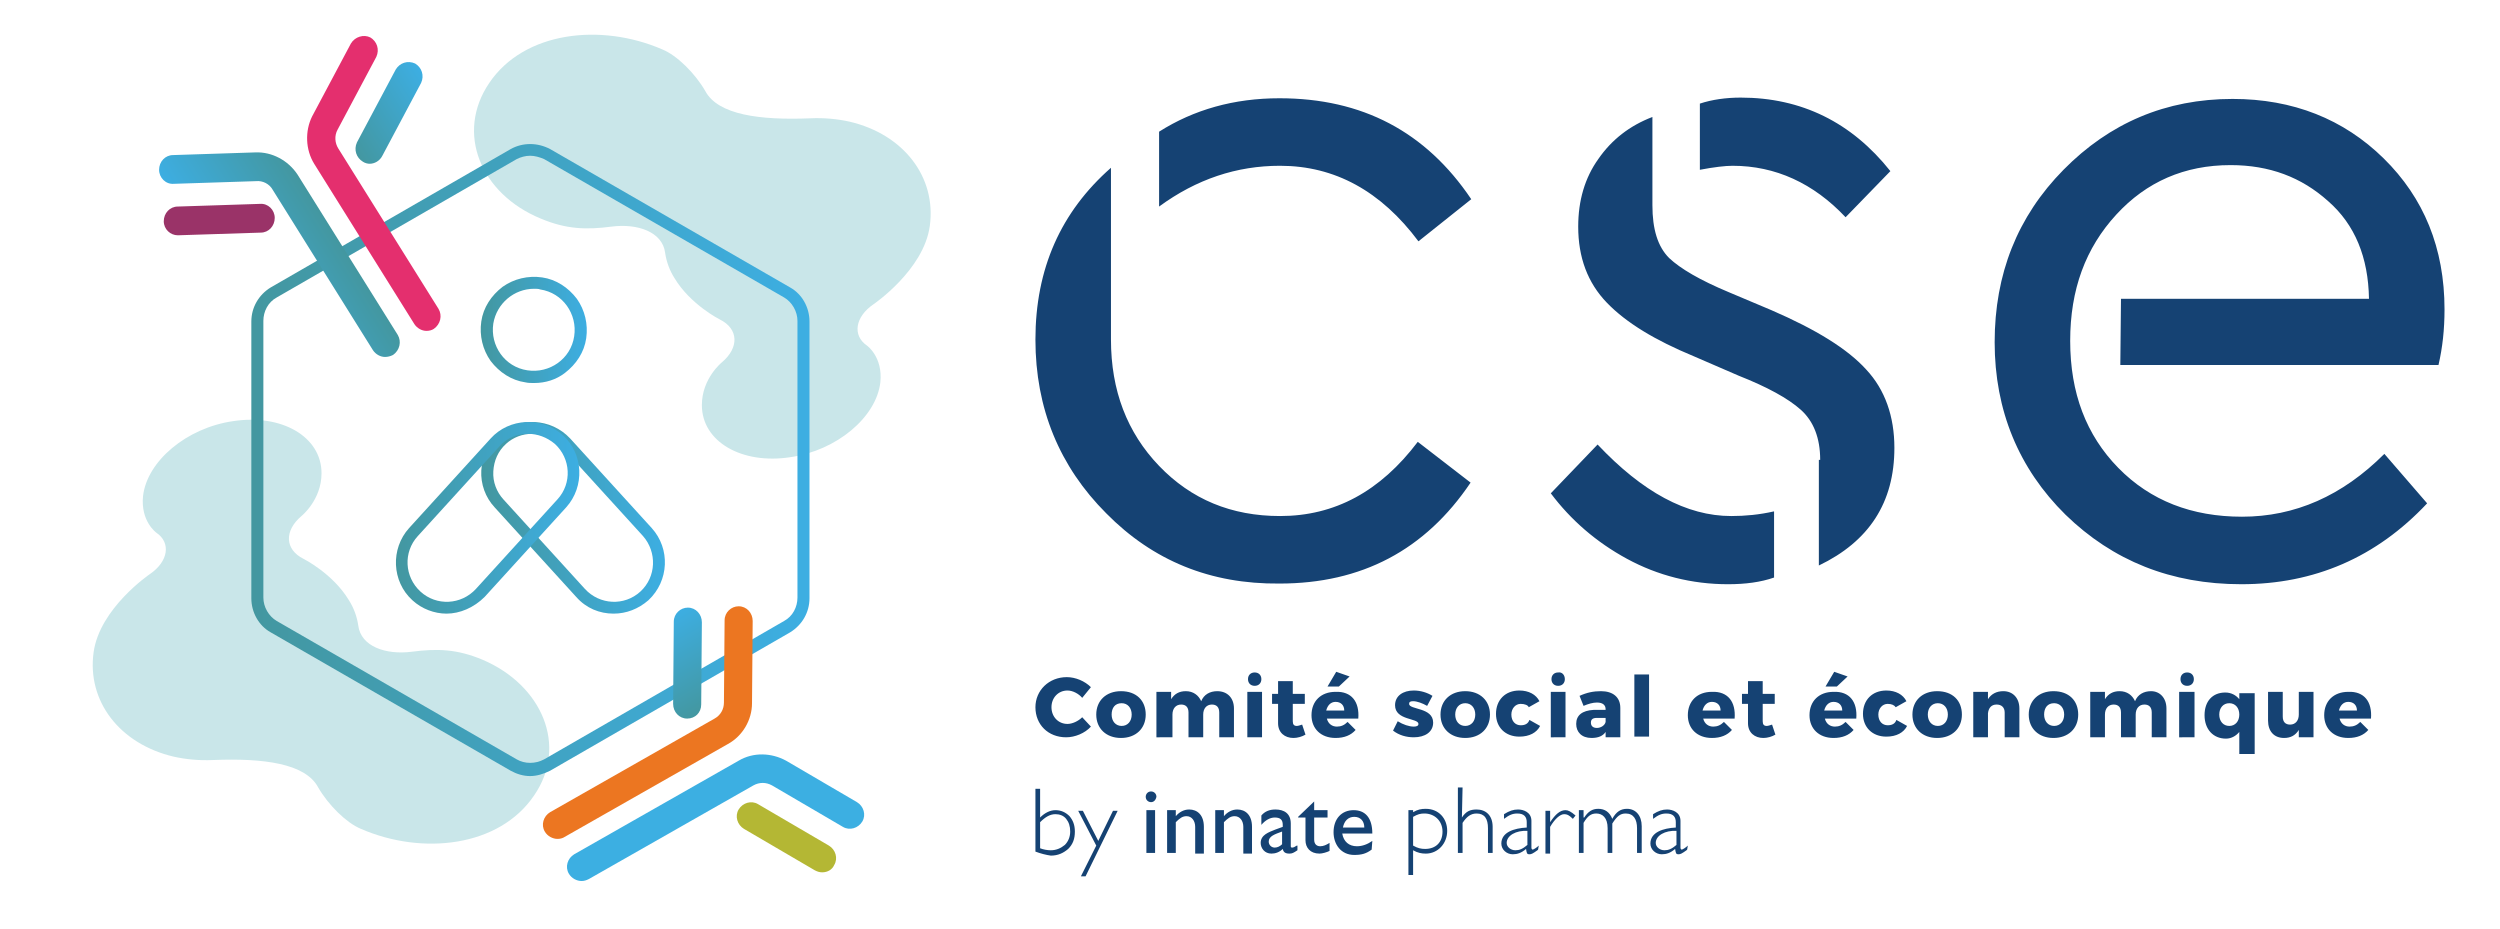 <svg id="Calque_1" xmlns="http://www.w3.org/2000/svg" viewBox="0 0 374 139"><style>.st0{fill:#c9e6e9}.st10{fill:#154273}</style><path class="st0" d="M72.2 98.7c-3.8-1.6-6.8-1.7-10.6-1.2-3.9.5-7.6-.8-8-3.9-.2-1.4-.7-2.7-1.4-3.8-2.4-4-6.8-6.2-6.8-6.2-2.8-1.4-2.9-4.2-.3-6.4 0 0 3-2.4 3-6.4 0-5.5-6-8.9-13.2-7.8-7 1-12.9 6-13.5 11.2-.4 3.8 2 5.5 2 5.5 2.2 1.5 1.8 4.3-1 6.2 0 0-7.5 5.1-8.4 11.7-1 7.3 3.9 13.7 12 15.6 1.8.4 3.8.6 5.9.5 7.5-.3 13.8.5 15.7 4.1 1.5 2.6 4.2 5.3 6.4 6.2 9.2 4 20.7 2.7 25.9-5 5.1-7.4 1.2-16.5-7.7-20.3zM80.9 32.7c3.8 1.6 6.8 1.7 10.6 1.2 3.9-.5 7.6.8 8 3.9.2 1.4.7 2.7 1.4 3.8 2.4 4 6.8 6.2 6.8 6.2 2.8 1.4 2.9 4.2.3 6.4 0 0-3 2.4-3 6.4 0 5.5 6 8.9 13.2 7.8 7-1 12.9-6 13.5-11.2.4-3.8-2-5.5-2-5.5-2.2-1.5-1.8-4.3 1-6.2 0 0 7.5-5.1 8.4-11.7 1-7.3-3.9-13.7-12-15.6-1.8-.4-3.8-.6-5.9-.5-7.5.3-13.8-.5-15.7-4.1-1.5-2.6-4.2-5.3-6.4-6.2-9.2-4-20.7-2.7-25.9 5-5.1 7.5-1.3 16.6 7.7 20.3z"/><linearGradient id="SVGID_1_" gradientUnits="userSpaceOnUse" x1="37.6" y1="49.875" x2="121.008" y2="49.875" gradientTransform="matrix(1 0 0 -1 0 118.724)"><stop offset="0" stop-color="#4397a0"/><stop offset="1" stop-color="#3daee2"/></linearGradient><path d="M79.3 116.1c-1 0-2-.3-2.9-.8L40.5 94.6c-1.8-1-2.9-3-2.9-5.1V48.1c0-2.1 1.1-4 2.9-5.1l35.9-20.7c1.8-1 4-1 5.9 0L118.2 43c1.8 1 2.9 3 2.9 5.1v41.4c0 2.1-1.1 4-2.9 5.1l-35.9 20.7c-1 .5-2 .8-3 .8zm0-92.8c-.7 0-1.4.2-2 .5L41.4 44.5c-1.3.7-2 2.1-2 3.5v41.4c0 1.4.8 2.8 2 3.5l35.9 20.7c1.2.7 2.8.7 4.1 0l35.9-20.7c1.3-.7 2-2.1 2-3.5V48c0-1.4-.8-2.8-2-3.5L81.4 23.8c-.7-.3-1.4-.5-2.1-.5z" fill="url(#SVGID_1_)"/><path d="M63.8 49.5c-.7 0-1.4-.4-1.8-1l-15-24c-1.3-2.1-1.4-4.9-.3-7.1l5.8-10.9c.6-1 1.9-1.4 2.9-.9 1 .6 1.4 1.8.9 2.9l-5.8 10.9c-.5.9-.4 2 .1 2.8l15 24c.6 1 .3 2.3-.7 3-.3.2-.7.3-1.1.3z" fill="#e42f6e"/><linearGradient id="SVGID_2_" gradientUnits="userSpaceOnUse" x1="48.278" y1="220.47" x2="63.24" y2="220.47" gradientTransform="scale(1 -1) rotate(32.031 470.504 105.94)"><stop offset="0" stop-color="#4397a0"/><stop offset="1" stop-color="#3daee2"/></linearGradient><path d="M55.3 24.5c-.3 0-.7-.1-1-.3-1-.6-1.4-1.8-.9-2.9l5.8-10.9c.6-1 1.8-1.4 2.9-.9 1 .6 1.4 1.8.9 2.9l-5.8 10.9c-.4.8-1.2 1.2-1.9 1.2z" fill="url(#SVGID_2_)"/><linearGradient id="SVGID_3_" gradientUnits="userSpaceOnUse" x1="369.619" y1="210.782" x2="387.064" y2="210.782" gradientTransform="scale(-1) rotate(-32.031 -265.676 818.053)"><stop offset="0" stop-color="#4397a0"/><stop offset="1" stop-color="#3daee2"/></linearGradient><path d="M57.6 53.4c-.7 0-1.4-.4-1.8-1l-15-24c-.5-.9-1.5-1.4-2.5-1.3l-12.3.4c-1.2.1-2.2-.9-2.2-2.1s.9-2.2 2.1-2.2l12.3-.4c2.5-.1 4.9 1.2 6.3 3.3l15 24c.6 1 .3 2.3-.7 3-.4.2-.8.3-1.2.3z" fill="url(#SVGID_3_)"/><g><path d="M26.6 35.2c-1.1 0-2.1-.9-2.1-2.1s.9-2.2 2.1-2.2l12.3-.4c1.2-.1 2.2.9 2.2 2.1s-.9 2.2-2.1 2.2l-12.4.4z" fill="#9a3368"/></g><g><path d="M87 131.8c-.7 0-1.5-.4-1.9-1.1-.6-1-.2-2.3.8-2.9l24.6-14c2.2-1.3 4.9-1.2 7.1 0l10.6 6.2c1 .6 1.4 1.9.8 2.9s-1.9 1.4-2.9.8l-10.6-6.2c-.9-.5-1.9-.5-2.8 0l-24.6 14c-.4.2-.7.3-1.1.3z" fill="#3cafe2"/><path d="M123 130.5c-.4 0-.7-.1-1.1-.3l-10.6-6.2c-1-.6-1.4-1.9-.8-2.9s1.9-1.4 2.9-.8l10.6 6.2c1 .6 1.4 1.9.8 2.9-.3.7-1 1.1-1.8 1.1z" fill="#b4b734"/><path d="M83.4 125.5c-.7 0-1.5-.4-1.9-1.1-.6-1-.2-2.3.8-2.9l24.6-14c.9-.5 1.4-1.4 1.4-2.4l.1-12.3c0-1.2 1-2.1 2.1-2.1 1.2 0 2.1 1 2.1 2.2l-.1 12.3c0 2.5-1.4 4.9-3.6 6.1l-24.6 14c-.2.1-.5.2-.9.2z" fill="#ec7621"/><linearGradient id="SVGID_4_" gradientUnits="userSpaceOnUse" x1="74.53" y1="-128.694" x2="89.493" y2="-128.694" gradientTransform="scale(-1) rotate(60.302 -35.785 -273.088)"><stop offset="0" stop-color="#4397a0"/><stop offset="1" stop-color="#3daee2"/></linearGradient><path d="M102.8 107.5c-1.2 0-2.1-1-2.1-2.2l.1-12.3c0-1.2 1-2.1 2.1-2.1 1.2 0 2.1 1 2.1 2.2l-.1 12.3c0 1.2-.9 2.1-2.1 2.1z" fill="url(#SVGID_4_)"/></g><g><path class="st10" d="M172.8 127.6h-1.3v-6.4h1.3v6.4zm-.6-7.6c-.4 0-.8-.3-.8-.8 0-.4.3-.8.8-.8.4 0 .8.3.8.8-.1.5-.4.8-.8.8zM175.9 122.1c.5-.6 1.2-1 2-1 1.2 0 2.2.8 2.2 2.6v4h-1.3v-4c0-.9-.5-1.6-1.3-1.6-.6 0-1 .3-1.6.9v4.6h-1.3v-6.4h1.3v.9zM183.1 122.1c.5-.6 1.2-1 2-1 1.2 0 2.2.8 2.2 2.6v4H186v-4c0-.9-.5-1.6-1.3-1.6-.6 0-1 .3-1.6.9v4.6h-1.3v-6.4h1.3v.9zM191.8 126.3c-.3.3-.7.5-1.1.5-.5 0-.9-.4-.9-.9 0-.8.9-1.1 2-1.5v1.9zm2.2.2c-.3.2-.5.3-.7.3s-.2-.1-.2-.3v-3.3c0-1.5-1-2.1-2.3-2.1-.9 0-1.6.3-2.1.9v1.4c.6-.7 1.3-1.1 2-1.1.8 0 1.2.3 1.2 1.1v.3l-1.1.4c-1 .4-2.2.8-2.2 2 0 .8.6 1.6 1.6 1.6.6 0 1.2-.2 1.7-.7.1.5.4.7 1 .7.4 0 .6-.1 1.2-.5v-.7h-.1zM196.6 121.2h2v1.1h-2v3.3c0 .8.5 1 .9 1 .5 0 .9-.2 1.4-.5v1.2c-.4.2-1.1.4-1.5.4-1.4 0-2.1-.9-2.1-2v-3.4h-1.1v-.1l2.4-2.3v1.3zM200.9 123.8c.2-1 .8-1.6 1.7-1.6.9 0 1.5.6 1.5 1.6h-3.2zm4.4 2c-.7.5-1.5.8-2.3.8-1.2 0-2-.7-2.2-1.9h4.5c0-2.4-1.1-3.5-2.8-3.5-1.8 0-3 1.3-3 3.3 0 1.8 1.1 3.4 3.1 3.4 1.1 0 1.8-.2 2.6-.8l.1-1.3zM211.4 122.2c.7-.4 1.1-.5 1.7-.5 1.5 0 2.7 1.1 2.7 2.7s-1 2.6-2.6 2.6c-.6 0-1.1-.1-1.8-.5v-4.3zm0-1h-.7v9.7h.7v-3.7c.7.4 1.3.5 1.9.5 1.8 0 3.2-1.5 3.2-3.4s-1.3-3.3-3.2-3.3c-.7 0-1.2.1-1.9.5v-.3zM218.7 122.3c.6-.9 1.2-1.2 2.2-1.2 1.4 0 2.4.9 2.4 2.6v3.9h-.7v-3.7c0-1.4-.5-2.2-1.7-2.2-.9 0-1.5.5-2.1 1.4v4.5h-.7v-9.8h.7l-.1 4.5zM228.5 126.4c-.7.6-1.2.8-1.8.8-.7 0-1.3-.5-1.3-1.1 0-1.1 1.4-1.9 3.1-1.8v2.1zm1.7.1c-.3.3-.8.6-.9.6s-.2-.1-.2-.3v-4c0-1.3-1.2-1.7-2-1.7-.7 0-1.3.2-2.1.7v.7c.8-.6 1.3-.8 2-.8 1 0 1.4.5 1.4 1.3v.8c-1.9.1-3.8.7-3.8 2.4 0 .9.8 1.6 1.7 1.6.7 0 1.3-.2 2-.8.1.6.1.8.5.8.3 0 .5-.1 1.2-.6l.1-.1.1-.6zM235.3 122.5c-.6-.6-.9-.7-1.3-.7-.6 0-1.4.7-2.1 1.9v4h-.7v-6.4h.7v1.7c.8-1.2 1.5-1.8 2.3-1.8.4 0 .8.2 1.5.8l-.4.5zM237 122.3c.6-.9 1.2-1.3 2.1-1.3 1 0 1.7.5 2.1 1.5.6-1.1 1.3-1.5 2.2-1.5 1.3 0 2.2 1 2.2 2.6v4h-.7v-3.7c0-1.3-.5-2.2-1.7-2.2-.8 0-1.3.4-2 1.5v4.4h-.7v-3.7c0-1.6-.8-2.2-1.7-2.2-.8 0-1.3.4-1.9 1.4v4.5h-.7v-6.4h.7v1.1h.1zM250.8 126.4c-.7.6-1.2.8-1.8.8-.7 0-1.3-.5-1.3-1.1 0-1.1 1.4-1.9 3.1-1.8v2.1zm1.7.1c-.3.3-.8.6-.9.6s-.2-.1-.2-.3v-4c0-1.3-1.2-1.7-2-1.7-.7 0-1.3.2-2.1.7v.7c.8-.6 1.3-.8 2-.8 1 0 1.4.5 1.4 1.3v.8c-1.9.1-3.8.7-3.8 2.4 0 .9.8 1.6 1.7 1.6.7 0 1.3-.2 2-.8.1.6.1.8.5.8.3 0 .5-.1 1.2-.6l.1-.1.1-.6zM154.9 127.4V118h.7v4.3c.7-.7 1.5-1.1 2.3-1.1s1.5.3 2.1.9c.5.6.8 1.3.8 2.3 0 1.1-.3 1.9-1 2.6-.7.6-1.5 1-2.6 1-.7-.1-1.5-.3-2.3-.6zm.7-4.4v3.9c.5.2 1.1.3 1.6.3.8 0 1.5-.3 2.1-.8.5-.5.8-1.2.8-2s-.2-1.4-.6-1.9-1-.7-1.6-.7c-.8 0-1.5.4-2.3 1.2zM167.2 121.3l-4.8 9.8h-.7l2.3-4.6-2.7-5.2h.7l2.3 4.5 2.2-4.5h.7z"/></g><g><path class="st10" d="M159.7 103.3c-1.4 0-2.4 1.1-2.4 2.5s1 2.5 2.4 2.5c.7 0 1.6-.4 2.2-1l1.3 1.4c-.9 1-2.4 1.6-3.7 1.6-2.7 0-4.6-1.9-4.6-4.5 0-2.5 2-4.5 4.7-4.5 1.3 0 2.7.6 3.6 1.5l-1.3 1.6c-.5-.6-1.4-1.1-2.2-1.1zM171.4 106.9c0 2.1-1.5 3.5-3.7 3.5s-3.7-1.4-3.7-3.5 1.5-3.5 3.7-3.5c2.3 0 3.7 1.4 3.7 3.5zm-5.1 0c0 1 .6 1.7 1.5 1.7s1.5-.7 1.5-1.7-.6-1.7-1.5-1.7c-1 0-1.5.7-1.5 1.7zM184.6 106v4.3h-2.2v-3.7c0-.8-.4-1.2-1.1-1.2-.8 0-1.3.6-1.3 1.5v3.4h-2.2v-3.7c0-.8-.4-1.2-1.1-1.2-.8 0-1.3.6-1.3 1.5v3.4H173v-6.8h2.2v1.1c.5-.8 1.2-1.2 2.2-1.2 1.1 0 1.9.6 2.3 1.5.4-1 1.3-1.5 2.4-1.5 1.5 0 2.5 1 2.5 2.6zM188.8 103.5v6.8h-2.2v-6.8h2.2zm-.1-1.9c0 .6-.4 1-1 1s-1-.4-1-1 .4-1 1-1 1 .4 1 1zM195.3 109.9c-.5.3-1.2.5-1.8.5-1.3 0-2.3-.8-2.3-2.2v-2.9h-.9v-1.5h.9v-1.9h2.2v1.9h1.8v1.5h-1.8v2.6c0 .5.2.7.6.7.2 0 .5-.1.8-.2l.5 1.5zM203.2 107.5h-4.7c.2.8.8 1.2 1.5 1.2.6 0 1.1-.2 1.6-.7l1.2 1.2c-.7.8-1.7 1.2-3 1.2-2.2 0-3.6-1.4-3.6-3.4 0-2.1 1.4-3.5 3.6-3.5 2.4-.1 3.6 1.5 3.4 4zm-2.1-1.2c0-.8-.5-1.3-1.3-1.3-.7 0-1.2.5-1.4 1.3h2.7zm-.8-3.6h-1.7l1.3-2.2 2 .7-1.6 1.5zM211.4 104.9c-.4 0-.6.1-.6.4 0 .9 3.6.5 3.6 2.8 0 1.4-1.2 2.2-2.9 2.2-1.1 0-2.2-.3-3.1-1l.7-1.4c.8.5 1.7.8 2.4.8.4 0 .7-.1.7-.4 0-.9-3.5-.5-3.5-2.8 0-1.4 1.2-2.2 2.8-2.2 1 0 2 .3 2.8.8l-.8 1.5c-.7-.4-1.5-.7-2.1-.7zM222.9 106.9c0 2.1-1.5 3.5-3.7 3.5s-3.7-1.4-3.7-3.5 1.5-3.5 3.7-3.5 3.7 1.4 3.7 3.5zm-5.2 0c0 1 .6 1.7 1.5 1.7s1.5-.7 1.5-1.7-.6-1.7-1.5-1.7-1.5.7-1.5 1.7zM227.5 105.3c-.8 0-1.4.7-1.4 1.6 0 1 .6 1.6 1.4 1.6.6 0 1.1-.2 1.3-.8l1.6.9c-.5 1-1.6 1.6-3.1 1.6-2.1 0-3.5-1.4-3.5-3.4 0-2.1 1.4-3.5 3.5-3.5 1.4 0 2.5.6 3 1.6l-1.6.9c-.1-.3-.6-.5-1.2-.5zM234.2 103.5v6.8H232v-6.8h2.2zm-.1-1.9c0 .6-.4 1-1 1s-1-.4-1-1 .4-1 1-1c.6-.1 1 .4 1 1zM242.4 105.9v4.4h-2.2v-.8c-.4.6-1.1.9-2.1.9-1.5 0-2.3-.9-2.3-2.1 0-1.3.9-2 2.6-2.1h1.8v-.1c0-.6-.4-1-1.3-1-.6 0-1.3.2-2 .5l-.6-1.5c1.1-.5 2.1-.7 3.2-.7 1.8 0 2.9.9 2.9 2.5zm-2.2 2.1v-.6h-1.3c-.6 0-.9.2-.9.7s.3.8.9.8c.6 0 1.2-.4 1.3-.9zM246.7 100.9v9.3h-2.2v-9.3h2.2zM259.5 107.5h-4.7c.2.8.8 1.2 1.5 1.2.6 0 1.1-.2 1.6-.7l1.2 1.2c-.7.8-1.7 1.2-3 1.2-2.2 0-3.6-1.4-3.6-3.4 0-2.1 1.4-3.5 3.6-3.5 2.4-.1 3.6 1.5 3.4 4zm-2.1-1.2c0-.8-.5-1.3-1.3-1.3-.7 0-1.2.5-1.4 1.3h2.7zM265.6 109.9c-.5.3-1.2.5-1.8.5-1.3 0-2.3-.8-2.3-2.2v-2.9h-.9v-1.5h.9v-1.9h2.2v1.9h1.8v1.5h-1.8v2.6c0 .5.2.7.6.7.2 0 .5-.1.8-.2l.5 1.5zM277.7 107.5H273c.2.8.8 1.2 1.5 1.2.6 0 1.1-.2 1.6-.7l1.2 1.2c-.7.8-1.7 1.2-3 1.2-2.2 0-3.6-1.4-3.6-3.4 0-2.1 1.4-3.5 3.6-3.5 2.4-.1 3.6 1.5 3.4 4zm-2.1-1.2c0-.8-.5-1.3-1.3-1.3-.7 0-1.2.5-1.4 1.3h2.7zm-.8-3.6h-1.7l1.3-2.2 2 .7-1.6 1.5zM282.4 105.3c-.8 0-1.4.7-1.4 1.6 0 1 .6 1.6 1.4 1.6.6 0 1.1-.2 1.3-.8l1.6.9c-.5 1-1.6 1.6-3.1 1.6-2.1 0-3.5-1.4-3.5-3.4 0-2.1 1.4-3.5 3.5-3.5 1.4 0 2.5.6 3 1.6l-1.6.9c-.2-.3-.6-.5-1.2-.5zM293.5 106.9c0 2.1-1.5 3.5-3.7 3.5s-3.7-1.4-3.7-3.5 1.5-3.5 3.7-3.5c2.3 0 3.7 1.4 3.7 3.5zm-5.1 0c0 1 .6 1.7 1.5 1.7s1.5-.7 1.5-1.7-.6-1.7-1.5-1.7-1.5.7-1.5 1.7zM302.1 106v4.3h-2.2v-3.7c0-.8-.5-1.2-1.2-1.2-.8 0-1.2.5-1.3 1.3v3.6h-2.2v-6.8h2.2v1.1c.5-.8 1.3-1.2 2.3-1.2 1.4 0 2.4 1 2.4 2.6zM310.9 106.9c0 2.1-1.5 3.5-3.7 3.5s-3.7-1.4-3.7-3.5 1.5-3.5 3.7-3.5c2.3 0 3.7 1.4 3.7 3.5zm-5.1 0c0 1 .6 1.7 1.5 1.7s1.5-.7 1.5-1.7-.6-1.7-1.5-1.7c-1 0-1.5.7-1.5 1.7zM324.1 106v4.3h-2.2v-3.7c0-.8-.4-1.2-1.1-1.2-.8 0-1.3.6-1.3 1.5v3.4h-2.2v-3.7c0-.8-.4-1.2-1.1-1.2-.8 0-1.3.6-1.3 1.5v3.4h-2.2v-6.8h2.2v1.1c.5-.8 1.2-1.2 2.2-1.2 1.1 0 1.9.6 2.3 1.5.4-1 1.3-1.5 2.4-1.5 1.3 0 2.3 1 2.3 2.6zM328.3 103.5v6.8H326v-6.8h2.3zm-.1-1.9c0 .6-.4 1-1 1s-1-.4-1-1 .4-1 1-1 1 .4 1 1zM337.3 103.5v9.3H335v-3.3c-.5.6-1.2 1-2 1-1.9 0-3.2-1.4-3.2-3.5s1.2-3.4 3.1-3.4c.9 0 1.6.4 2.1 1v-.9h2.3v-.2zm-2.3 3.4c0-1-.6-1.7-1.5-1.7s-1.5.7-1.5 1.7.6 1.7 1.5 1.7 1.5-.7 1.5-1.7zM346.1 103.5v6.8h-2.2v-1.1c-.5.8-1.2 1.2-2.2 1.2-1.5 0-2.4-1-2.4-2.6v-4.3h2.2v3.7c0 .8.4 1.2 1.1 1.2.8 0 1.3-.6 1.3-1.5v-3.4h2.2zM354.7 107.5H350c.2.8.8 1.2 1.5 1.2.6 0 1.1-.2 1.6-.7l1.2 1.2c-.7.8-1.7 1.2-3 1.2-2.2 0-3.6-1.4-3.6-3.4 0-2.1 1.4-3.5 3.6-3.5 2.4-.1 3.6 1.5 3.4 4zm-2.1-1.2c0-.8-.5-1.3-1.3-1.3-.7 0-1.2.5-1.4 1.3h2.7z"/></g><g><linearGradient id="SVGID_5_" gradientUnits="userSpaceOnUse" x1="71.983" y1="69.343" x2="87.853" y2="69.343" gradientTransform="matrix(1 0 0 -1 0 118.724)"><stop offset="0" stop-color="#4397a0"/><stop offset="1" stop-color="#3daee2"/></linearGradient><path d="M79.9 57.3c-.4 0-.9 0-1.3-.1-2.1-.3-3.9-1.5-5.2-3.2-1.2-1.7-1.7-3.8-1.4-5.9.3-2.1 1.5-3.9 3.2-5.2 1.7-1.2 3.8-1.7 5.9-1.4 2.1.3 3.9 1.5 5.2 3.2 1.2 1.7 1.7 3.8 1.4 5.9-.3 2.1-1.5 3.9-3.2 5.2-1.3 1-2.9 1.5-4.6 1.5zm0-14.1c-3 0-5.6 2.2-6.1 5.2-.5 3.3 1.7 6.5 5.1 7 3.3.5 6.5-1.7 7-5.1.5-3.3-1.7-6.5-5.1-7-.2-.1-.6-.1-.9-.1z" fill="url(#SVGID_5_)"/><linearGradient id="SVGID_6_" gradientUnits="userSpaceOnUse" x1="71.991" y1="41.235" x2="99.47" y2="41.235" gradientTransform="matrix(1 0 0 -1 0 118.724)"><stop offset="0" stop-color="#4397a0"/><stop offset="1" stop-color="#3daee2"/></linearGradient><path d="M91.8 91.8c-2.1 0-4.1-.8-5.6-2.5L74 75.9c-1.4-1.5-2.1-3.5-2-5.5s1-3.9 2.5-5.3c3.1-2.8 7.9-2.6 10.8.5L97.5 79c2.8 3.1 2.6 7.9-.5 10.8-1.5 1.3-3.3 2-5.2 2zM79.6 64.9c-1.4 0-2.8.5-3.9 1.5-1.2 1.1-1.8 2.5-1.9 4.1s.5 3.1 1.5 4.2l12.2 13.4c2.2 2.4 5.9 2.6 8.3.4s2.5-5.9.4-8.3L84 66.8c-1.2-1.3-2.8-1.9-4.4-1.9z" fill="url(#SVGID_6_)"/><g><linearGradient id="SVGID_7_" gradientUnits="userSpaceOnUse" x1="59.141" y1="41.235" x2="86.611" y2="41.235" gradientTransform="matrix(1 0 0 -1 0 118.724)"><stop offset="0" stop-color="#4397a0"/><stop offset="1" stop-color="#3daee2"/></linearGradient><path d="M66.8 91.8c-1.8 0-3.7-.7-5.1-2-3.1-2.8-3.3-7.7-.5-10.8l12.2-13.4c2.8-3.1 7.7-3.3 10.8-.5 3.1 2.8 3.3 7.7.5 10.8L72.5 89.3c-1.6 1.6-3.7 2.5-5.7 2.5zM79 64.9c-1.6 0-3.2.6-4.3 1.9L62.5 80.2c-2.2 2.4-2 6.1.4 8.3 2.4 2.2 6.1 2 8.3-.4l12.2-13.4c2.2-2.4 2-6.1-.4-8.3-1.2-1-2.6-1.5-4-1.5z" fill="url(#SVGID_7_)"/></g></g><g><path class="st10" d="M165.5 76.8c-7-7-10.6-15.7-10.6-26 0-10.6 3.8-19.1 11.3-25.7v25.7c0 7.6 2.4 13.9 7.2 18.9 4.8 5 10.8 7.5 18.1 7.5 8.2 0 15-3.7 20.6-11.1l7.9 6.1c-6.8 10.1-16.3 15.1-28.6 15.1-10.3.1-18.9-3.4-25.9-10.5zm26-52c-6.5 0-12.5 2-18.1 6.1V19.7c5.2-3.3 11.2-5 18-5 12.4 0 21.9 5 28.7 15.1l-7.9 6.3c-5.6-7.5-12.5-11.3-20.7-11.3zM243.4 83.6c-4.6-2.5-8.4-5.8-11.4-9.8l7-7.3c6.7 7.1 13.3 10.7 20 10.7 2.1 0 4.2-.2 6.4-.7v9.9c-2 .7-4.3 1-6.9 1-5.4 0-10.5-1.3-15.1-3.8zm28.9-14.8c0-3.3-1-5.8-2.9-7.5-1.9-1.7-5-3.4-9.3-5.1l-6.7-2.9c-5.8-2.4-10.1-5-13-8s-4.3-6.8-4.3-11.4c0-3.9 1-7.3 3-10.1 2-2.9 4.7-5 8.1-6.3v13.2c0 3.6.8 6.2 2.5 7.9 1.7 1.6 4.6 3.3 8.9 5.1l6.4 2.7c6.7 2.9 11.4 5.8 14.2 8.9 2.8 3 4.2 7 4.2 11.7 0 8.2-3.8 14-11.3 17.6V68.8h.2zm-13.1-44c-1.1 0-2.8.2-4.9.6v-9.9c1.8-.6 3.9-.9 6.1-.9 9.1 0 16.6 3.7 22.4 11l-6.7 6.9c-4.8-5.1-10.5-7.7-16.9-7.7zM317.3 44.7h37.1c-.1-6.2-2.1-11.1-6.1-14.6-4-3.6-8.8-5.4-14.6-5.4-6.9 0-12.6 2.5-17.1 7.4-4.6 5-6.9 11.2-6.9 18.9 0 7.8 2.4 14.1 7.2 19s11 7.3 18.5 7.3c7.9 0 15-3.1 21.3-9.4l6.4 7.4c-7.6 8.1-16.9 12.1-27.8 12.1-10.5 0-19.2-3.5-26.3-10.4-7-6.9-10.6-15.6-10.6-25.8 0-10.2 3.4-18.8 10.3-25.8S324 14.8 334 14.8c9 0 16.6 3 22.6 8.9s9.1 13.4 9.1 22.6c0 3-.3 5.7-.9 8.3h-47.6l.1-9.9z"/></g></svg>